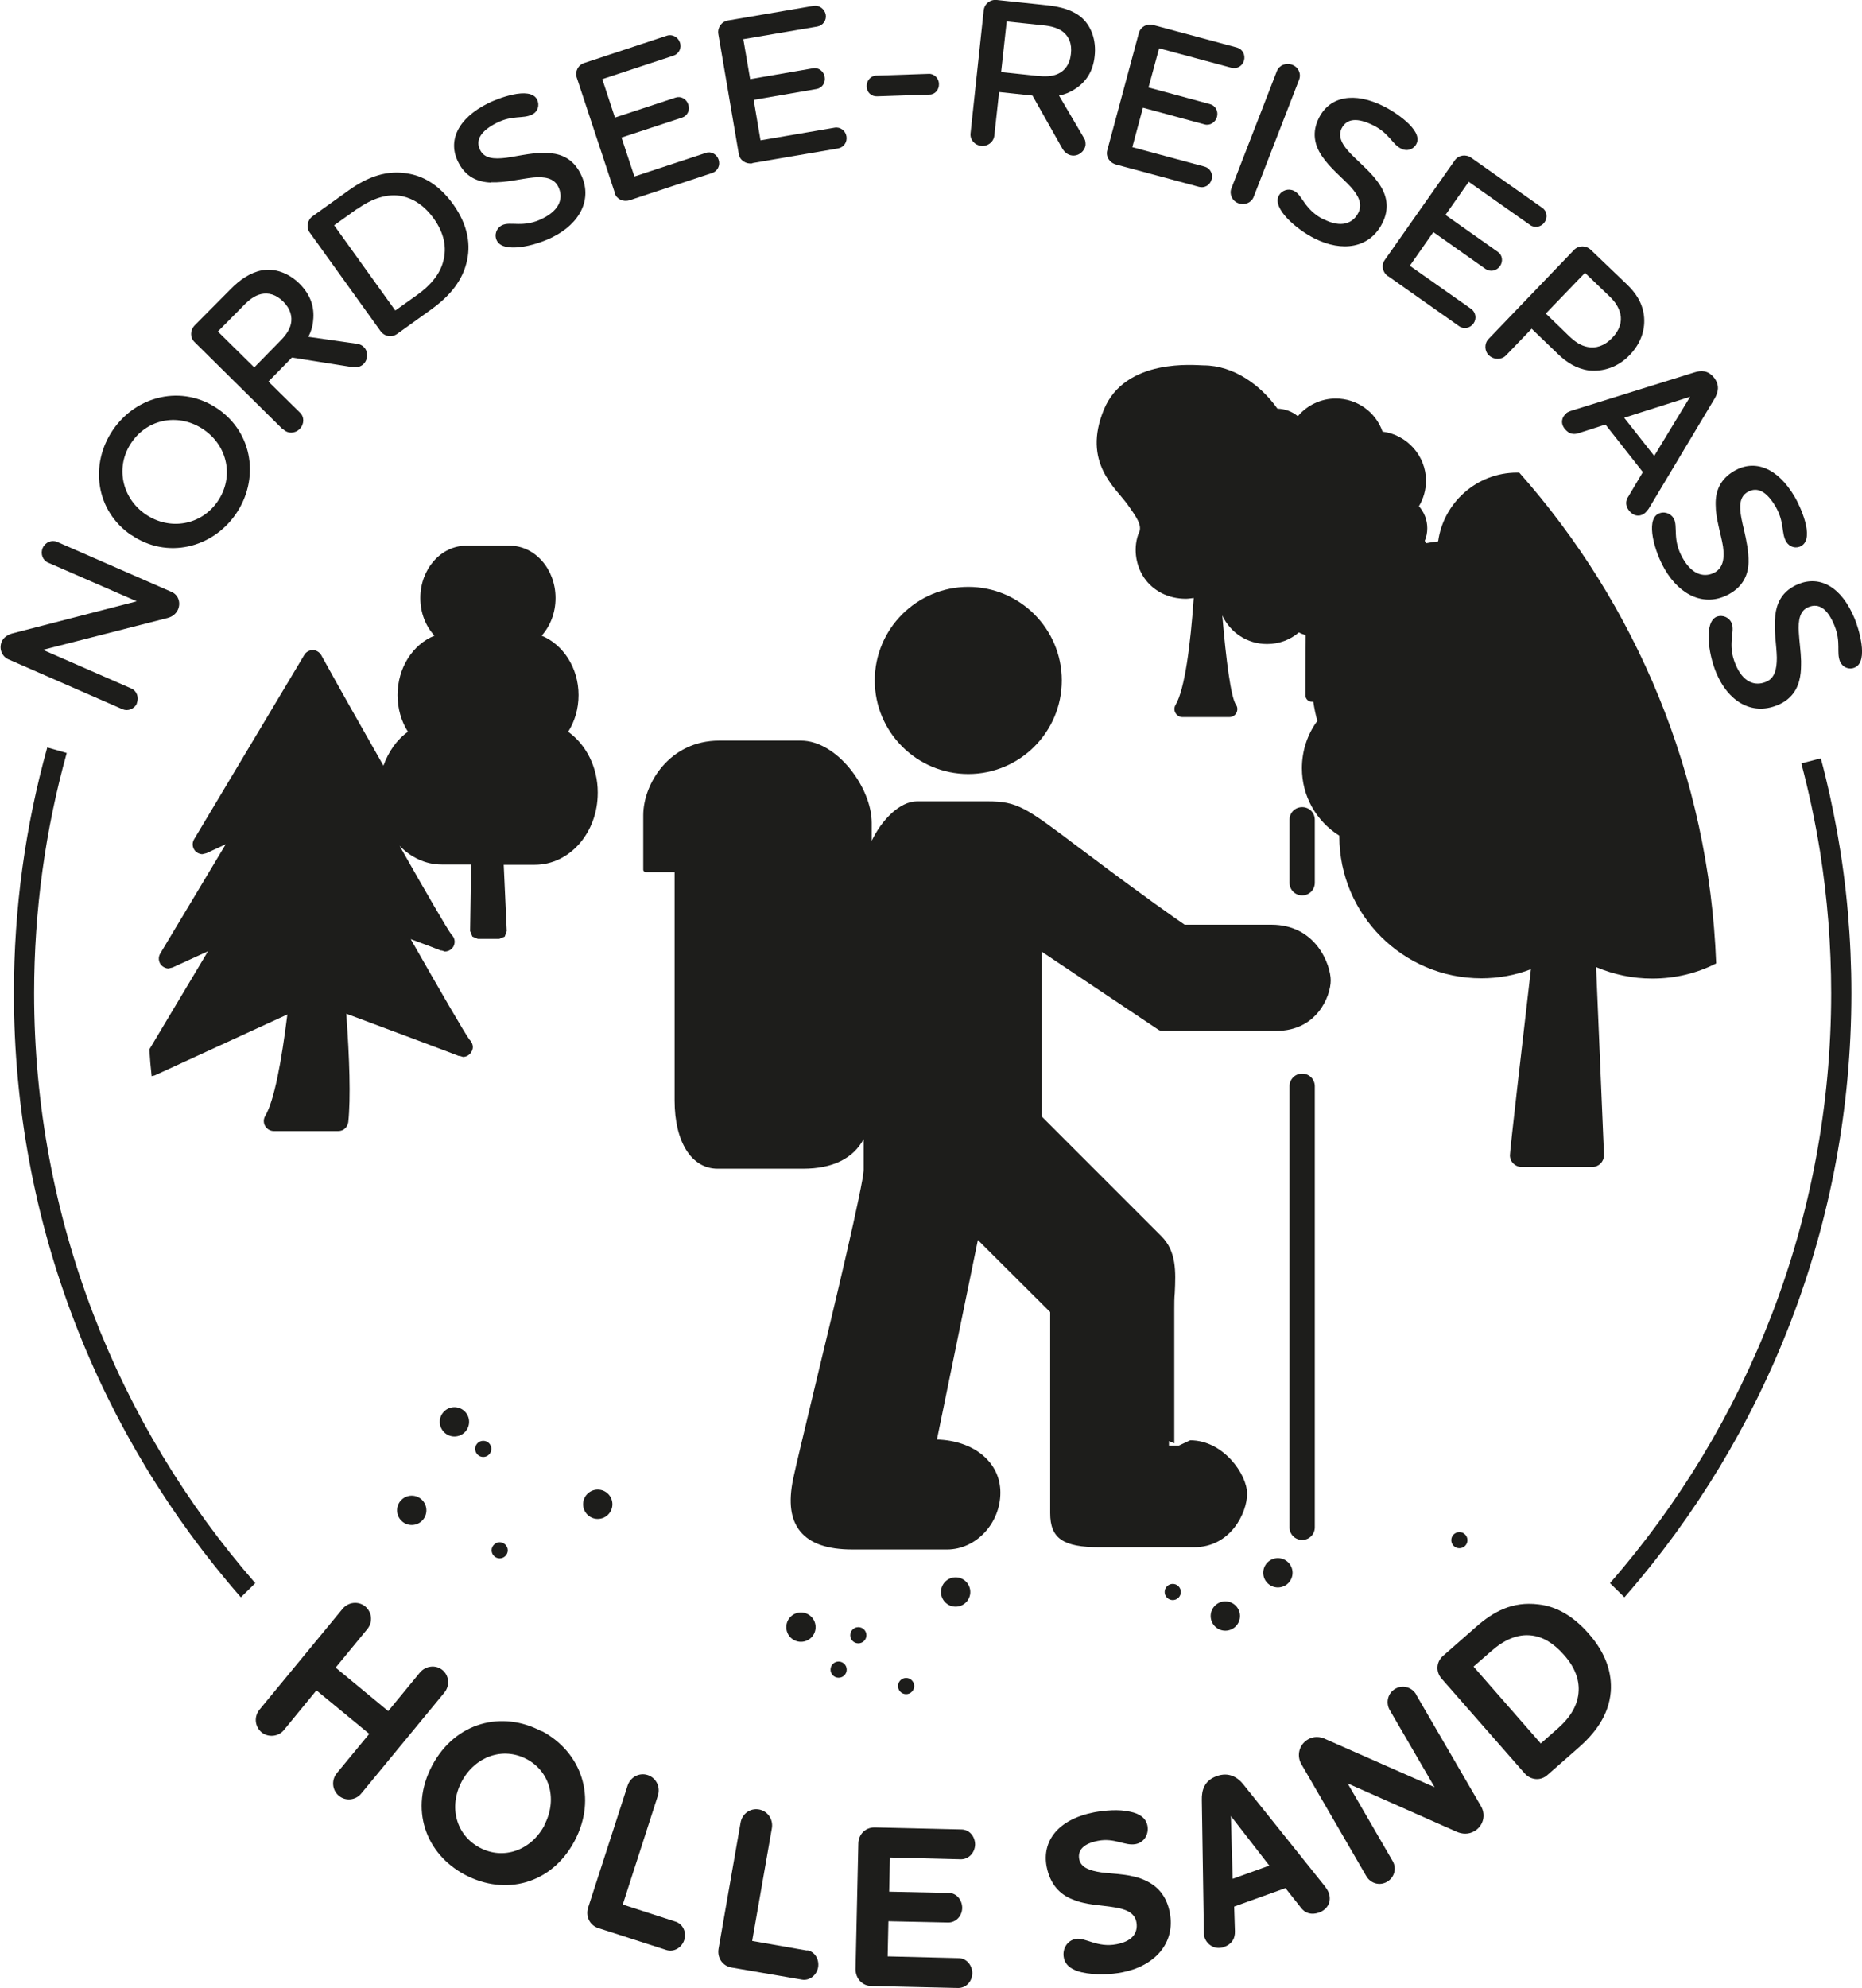 <?xml version="1.0" encoding="UTF-8"?> <svg xmlns="http://www.w3.org/2000/svg" id="Ebene_1" data-name="Ebene 1" viewBox="0 0 73.67 78.62"><path d="M2.64,29.78l-.77-.22c-.86,3.09-1.32,6.35-1.32,9.72,0,9.14,3.39,17.5,8.98,23.89l.57-.56c-5.44-6.24-8.75-14.41-8.75-23.33,0-3.29.45-6.48,1.29-9.5Z" style="fill: #1d1d1b;"></path><path d="M5.41,27.81c.1-.22,0-.49-.21-.58l-3.5-1.53,4.93-1.26c.19-.05.33-.16.41-.33.12-.27.02-.58-.25-.7l-4.53-1.98c-.21-.09-.47.01-.57.24-.1.23,0,.49.21.58l3.51,1.53-4.92,1.27c-.18.05-.34.15-.42.32-.12.28,0,.58.25.7l4.53,1.98c.21.09.47-.01.57-.24Z" style="fill: #1d1d1b;"></path><path d="M5.2,21.16c1.4.96,3.2.52,4.13-.83.93-1.35.7-3.19-.71-4.16-1.41-.97-3.22-.53-4.15.83-.93,1.36-.69,3.2.72,4.16ZM5.21,17.49c.66-.96,1.9-1.15,2.85-.5.95.65,1.21,1.88.55,2.84-.65.95-1.9,1.16-2.85.51-.95-.65-1.21-1.9-.55-2.85Z" style="fill: #1d1d1b;"></path><path d="M11.21,16.98c.18.18.47.17.65-.02.18-.18.19-.48,0-.65l-1.24-1.22.93-.95,2.4.38c.17.02.32-.01.44-.13.18-.19.18-.5,0-.67-.06-.06-.14-.1-.23-.12l-1.96-.28c.1-.19.17-.4.19-.65.06-.53-.11-1.02-.53-1.44-.45-.45-1-.63-1.5-.54-.46.09-.87.37-1.25.76l-1.41,1.42c-.18.19-.19.48,0,.66l3.48,3.44ZM9.63,12.09c.22-.23.44-.4.7-.46.28-.06.58,0,.88.3.29.29.36.6.3.88-.06.26-.23.48-.45.7l-1,1.02-1.44-1.42,1.01-1.02Z" style="fill: #1d1d1b;"></path><path d="M15.07,13.11c.15.2.43.25.65.09l1.31-.94c.63-.45,1.21-1.03,1.42-1.84.19-.7.08-1.5-.52-2.34-.51-.71-1.1-1.08-1.7-1.2-.91-.19-1.7.12-2.45.66l-1.41,1.01c-.21.15-.26.44-.12.64l2.81,3.91ZM14.13,8.27c.6-.43,1.21-.63,1.79-.51.44.1.86.36,1.24.88.42.59.52,1.15.38,1.68-.13.52-.5.96-1.03,1.34l-.87.62-2.42-3.37.91-.65Z" style="fill: #1d1d1b;"></path><path d="M19.43,7.21c.59.02,1.17-.14,1.67-.19.45-.04.82.02.99.37.2.41.09.9-.62,1.25-.77.39-1.27.1-1.61.27-.22.11-.32.38-.2.61.25.49,1.46.23,2.2-.14,1.09-.54,1.61-1.52,1.11-2.51-.28-.56-.72-.77-1.19-.81-.6-.06-1.19.1-1.75.18-.49.06-.86.03-1.03-.3-.21-.41.04-.77.65-1.08.64-.32,1.04-.15,1.4-.33.23-.11.31-.37.2-.59-.28-.56-1.61-.02-1.93.14-1.23.61-1.61,1.51-1.19,2.33.29.59.77.79,1.29.81Z" style="fill: #1d1d1b;"></path><path d="M24.32,7.64c.08.24.34.36.59.28l3.27-1.08c.21-.07.33-.3.25-.53-.07-.21-.3-.34-.51-.26l-2.82.93-.51-1.54,2.4-.79c.21-.07.32-.3.24-.52-.07-.22-.3-.34-.5-.27l-2.4.79-.5-1.52,2.82-.93c.21-.07.33-.3.25-.52-.07-.21-.3-.34-.51-.27l-3.27,1.08c-.25.08-.38.34-.3.58l1.51,4.57Z" style="fill: #1d1d1b;"></path><path d="M29.77,6.45l3.39-.58c.22-.04.37-.25.33-.48-.04-.22-.24-.38-.47-.34l-2.93.5-.27-1.6,2.49-.43c.22-.04.36-.25.32-.48-.04-.22-.24-.38-.46-.34l-2.49.43-.27-1.58,2.93-.5c.22-.04.37-.25.33-.47-.04-.22-.25-.38-.47-.35l-3.39.58c-.26.04-.43.28-.39.53l.81,4.75c.04.25.28.41.54.37Z" style="fill: #1d1d1b;"></path><path d="M34.7,3.81l2.08-.07c.21,0,.38-.19.37-.42,0-.22-.19-.41-.4-.4l-2.08.07c-.22,0-.39.21-.38.43,0,.23.19.4.41.39Z" style="fill: #1d1d1b;"></path><path d="M38.82,5.77c.25.03.49-.15.52-.4l.19-1.73,1.32.14,1.19,2.11c.09.14.21.24.38.26.26.03.5-.17.53-.42,0-.08,0-.17-.05-.25l-1-1.7c.21-.04.42-.12.62-.25.46-.29.73-.72.79-1.31.07-.63-.13-1.17-.5-1.51-.35-.31-.83-.44-1.37-.5L39.44,0c-.26-.03-.49.15-.52.41l-.52,4.86c-.03.25.16.47.42.5ZM39.83.85l1.43.15c.32.03.59.1.8.26.23.19.36.46.31.88-.04.41-.25.66-.51.78-.24.11-.52.11-.83.08l-1.42-.15.22-2Z" style="fill: #1d1d1b;"></path><path d="M44.13,6.5l3.31.89c.22.06.44-.07.5-.3.06-.21-.06-.44-.28-.5l-2.86-.77.42-1.56,2.44.66c.21.06.43-.08.49-.3.06-.22-.06-.44-.27-.5l-2.44-.66.42-1.55,2.86.77c.22.06.44-.07.5-.29.06-.22-.06-.45-.28-.51l-3.31-.89c-.25-.07-.5.07-.57.31l-1.25,4.64c-.07.24.08.49.33.56Z" style="fill: #1d1d1b;"></path><path d="M49,8.04c.24.09.51-.02.6-.25l1.8-4.64c.09-.24-.03-.5-.28-.59-.24-.09-.51.02-.6.25l-1.8,4.64c-.09.23.03.5.28.59Z" style="fill: #1d1d1b;"></path><path d="M52.37,8.68c-.77-.39-.83-.96-1.17-1.13-.22-.11-.49-.03-.61.2-.25.49.68,1.31,1.42,1.68,1.09.55,2.18.39,2.68-.6.28-.55.19-1.04-.05-1.44-.31-.52-.79-.89-1.19-1.3-.34-.35-.53-.68-.37-1.01.21-.41.64-.43,1.26-.12.64.32.74.75,1.1.92.23.12.49.03.6-.19.29-.56-.94-1.31-1.26-1.47-1.22-.62-2.17-.39-2.59.43-.3.58-.18,1.09.11,1.52.33.49.81.86,1.15,1.23.3.34.47.67.29,1.02-.21.41-.67.61-1.37.25Z" style="fill: #1d1d1b;"></path><path d="M54.92,10.92l2.81,1.98c.18.13.44.08.57-.11.13-.18.09-.44-.09-.57l-2.43-1.71.93-1.33,2.07,1.46c.18.12.43.08.57-.12.13-.19.09-.44-.09-.56l-2.07-1.46.92-1.31,2.43,1.71c.18.13.44.08.57-.11.13-.18.1-.44-.09-.57l-2.81-1.98c-.21-.15-.5-.11-.65.1l-2.77,3.94c-.15.21-.09.49.12.64Z" style="fill: #1d1d1b;"></path><path d="M58.92,14.06c.18.17.48.18.66,0l1.02-1.06,1.04,1c.34.33.73.58,1.22.65.57.06,1.16-.13,1.62-.61.46-.48.63-1.04.56-1.58-.07-.51-.33-.89-.69-1.23l-1.41-1.35c-.19-.18-.48-.18-.66,0l-3.39,3.53c-.17.18-.16.47.02.65ZM62.71,10.79l.98.94c.22.21.36.43.42.69.07.31-.03.64-.33.95s-.65.42-.97.35c-.27-.05-.5-.21-.72-.42l-.93-.9,1.55-1.61Z" style="fill: #1d1d1b;"></path><path d="M61.97,16.35c-.18.14-.24.39-.06.61.16.2.34.24.55.17l1.06-.34,1.48,1.88-.57.96c-.13.18-.12.38.02.56.17.22.42.27.63.1.05-.04.11-.12.15-.17l2.61-4.36c.14-.24.21-.52-.02-.82-.24-.3-.51-.3-.79-.21l-4.85,1.51c-.07.02-.16.06-.21.1ZM66.87,15.69l-1.42,2.34-1.19-1.51,2.61-.83Z" style="fill: #1d1d1b;"></path><path d="M67.99,20.78c.06.29.14.57.18.83.06.45.02.82-.31,1.02-.39.22-.89.14-1.28-.55-.43-.75-.18-1.25-.36-1.58-.13-.21-.4-.3-.63-.17-.47.27-.14,1.47.28,2.19.61,1.05,1.61,1.51,2.57.96.54-.31.73-.77.74-1.24.01-.43-.08-.84-.17-1.25-.04-.16-.08-.33-.11-.49-.09-.48-.08-.85.24-1.04.4-.23.77-.01,1.12.59.35.62.21,1.03.41,1.37.13.22.39.29.6.17.55-.32-.07-1.61-.25-1.92-.69-1.19-1.6-1.51-2.4-1.05-.57.33-.75.81-.74,1.33,0,.29.05.56.11.83Z" style="fill: #1d1d1b;"></path><path d="M73.38,24.47c-.52-1.27-1.38-1.72-2.23-1.37-.08.03-.15.07-.22.11-.45.26-.64.67-.69,1.12-.07.59.05,1.17.06,1.68,0,.45-.08.82-.44.96-.42.17-.9.03-1.2-.71-.33-.8,0-1.27-.15-1.62-.09-.22-.35-.34-.59-.25-.5.21-.34,1.44-.02,2.21.46,1.12,1.39,1.71,2.42,1.29.57-.23.82-.66.9-1.12.04-.21.04-.42.04-.63-.01-.38-.07-.76-.09-1.13-.03-.49.04-.86.38-1,.43-.18.77.09,1.03.73.27.66.07,1.05.22,1.42.1.23.35.34.58.24.58-.24.14-1.6,0-1.93Z" style="fill: #1d1d1b;"></path><path d="M17.51,66.05c-.26-.22-.67-.18-.9.1l-1.25,1.52-2.08-1.72,1.25-1.52c.23-.28.19-.67-.08-.9-.27-.22-.67-.18-.9.1l-3.28,3.98c-.23.28-.19.67.08.9.26.21.67.18.89-.1l1.28-1.56,2.09,1.72-1.28,1.55c-.23.28-.19.68.08.9.26.22.67.18.89-.1l3.28-3.98c.23-.28.19-.68-.08-.9Z" style="fill: #1d1d1b;"></path><path d="M21.43,68.47c-1.57-.84-3.42-.36-4.33,1.35-.91,1.71-.27,3.5,1.31,4.33s3.41.37,4.32-1.34.28-3.51-1.29-4.35ZM21.54,72.19c-.53.99-1.62,1.38-2.56.88-.94-.5-1.24-1.62-.71-2.62.53-.99,1.63-1.38,2.57-.88.94.5,1.22,1.63.69,2.62Z" style="fill: #1d1d1b;"></path><path d="M26.74,76l-2.1-.68,1.39-4.31c.11-.34-.07-.7-.4-.81-.34-.11-.69.08-.8.42l-1.56,4.82c-.11.34.06.7.4.81l2.7.87c.29.09.6-.09.7-.39.1-.3-.04-.63-.33-.73Z" style="fill: #1d1d1b;"></path><path d="M31.93,77.14l-2.17-.38.78-4.46c.06-.35-.17-.68-.51-.74-.35-.06-.67.17-.73.53l-.87,4.98c-.06.36.16.68.51.74l2.79.48c.3.05.58-.17.64-.49.05-.31-.13-.62-.43-.67Z" style="fill: #1d1d1b;"></path><path d="M38.02,73.53c.31,0,.55-.26.56-.58,0-.32-.22-.59-.53-.6l-3.45-.08c-.36,0-.63.27-.64.63l-.11,4.98c0,.36.26.65.61.66l3.45.08c.31,0,.55-.25.56-.58,0-.31-.22-.59-.53-.6l-2.82-.07.03-1.39,2.37.05c.3,0,.54-.25.55-.57,0-.32-.22-.59-.52-.6l-2.37-.05.03-1.35,2.82.07Z" style="fill: #1d1d1b;"></path><path d="M45.34,74.38c-.55-.27-1.21-.26-1.76-.33-.47-.07-.81-.19-.88-.52-.07-.36.17-.62.74-.73.66-.13,1.06.21,1.49.13.33-.06.53-.38.47-.72-.06-.33-.34-.49-.68-.56-.46-.11-1.03-.05-1.42.02-1.45.28-2.08,1.15-1.89,2.15.14.71.53,1.1,1.01,1.29.56.24,1.17.23,1.67.32.45.07.8.21.87.58.06.32-.04.74-.78.88-.77.15-1.24-.28-1.62-.21-.33.06-.54.39-.47.74.06.33.36.5.71.58.53.12,1.16.09,1.61,0,1.27-.25,2.11-1.15,1.87-2.37-.13-.68-.51-1.05-.94-1.25Z" style="fill: #1d1d1b;"></path><path d="M52.42,74.6l-3.21-4.01c-.24-.31-.59-.52-1.07-.35-.49.18-.6.55-.59.95l.08,5.14c0,.09,0,.22.03.3.11.3.42.49.77.37.32-.12.44-.34.43-.63l-.03-.97,2.03-.73.6.76c.17.24.43.31.72.21.34-.12.52-.43.39-.79-.03-.08-.11-.2-.16-.26ZM48.77,74.3l-.07-2.48,1.52,1.96-1.44.52Z" style="fill: #1d1d1b;"></path><path d="M56.03,67.01c-.17-.29-.54-.39-.83-.22-.29.17-.38.54-.22.83l1.78,3.06-4.31-1.9c-.22-.11-.48-.12-.7.01-.35.2-.46.64-.26.98l2.57,4.43c.17.29.53.39.82.22.29-.17.39-.53.22-.82l-1.78-3.07,4.31,1.91c.22.1.48.11.7-.02.35-.2.47-.63.27-.98l-2.57-4.42Z" style="fill: #1d1d1b;"></path><path d="M60.87,63.45c-1.03-.13-1.79.29-2.47.89l-1.31,1.15c-.27.24-.29.63-.05.9l3.28,3.74c.24.27.63.31.9.07l1.22-1.07c.63-.55,1.21-1.26,1.29-2.23.05-.71-.17-1.5-.88-2.3-.65-.74-1.33-1.08-1.98-1.15ZM61.63,68.36l-.67.59-2.66-3.04.7-.61c.51-.45,1.05-.69,1.6-.62.43.05.86.29,1.28.77.43.48.6.97.58,1.41-.02.56-.32,1.05-.83,1.5Z" style="fill: #1d1d1b;"></path><path d="M38.39,62.96c0-.32-.26-.58-.58-.58s-.58.26-.58.58.26.58.58.58.58-.26.58-.58Z" style="fill: #1d1d1b;"></path><path d="M15.71,59.73c0,.32.26.58.58.58s.58-.26.58-.58-.26-.58-.58-.58-.58.26-.58.58Z" style="fill: #1d1d1b;"></path><path d="M32.27,64.35c0-.32-.26-.58-.58-.58s-.58.26-.58.58.26.58.58.58.58-.26.58-.58Z" style="fill: #1d1d1b;"></path><path d="M17.98,55.65c-.32,0-.58.26-.58.58s.26.58.58.58.58-.26.58-.58-.26-.58-.58-.58Z" style="fill: #1d1d1b;"></path><path d="M24.23,59.49c0-.32-.26-.58-.58-.58s-.58.26-.58.58.26.58.58.58.58-.26.58-.58Z" style="fill: #1d1d1b;"></path><circle cx="33.18" cy="66.03" r=".32" style="fill: #1d1d1b;"></circle><circle cx="33.96" cy="64.67" r=".32" style="fill: #1d1d1b;"></circle><circle cx="19.12" cy="57.3" r=".32" style="fill: #1d1d1b;"></circle><path d="M19.77,61.63c.18,0,.32-.15.32-.32s-.15-.32-.32-.32-.32.15-.32.32.14.32.32.32Z" style="fill: #1d1d1b;"></path><circle cx="35.85" cy="66.68" r=".32" style="fill: #1d1d1b;"></circle><path d="M47.9,63.91c0,.32.26.58.58.58s.58-.26.58-.58-.26-.58-.58-.58-.58.26-.58.58Z" style="fill: #1d1d1b;"></path><path d="M50.56,61.62c-.32,0-.58.26-.58.58s.26.58.58.58.58-.26.58-.58-.26-.58-.58-.58Z" style="fill: #1d1d1b;"></path><circle cx="46.4" cy="62.96" r=".32" style="fill: #1d1d1b;"></circle><circle cx="57.74" cy="60.91" r=".32" style="fill: #1d1d1b;"></circle><path d="M51.02,32.42v2.49c0,.28.22.5.5.5s.5-.22.5-.5v-2.49c0-.28-.22-.5-.5-.5s-.5.22-.5.5Z" style="fill: #1d1d1b;"></path><path d="M51.52,60.9c.28,0,.5-.22.5-.5v-17.44c0-.28-.22-.5-.5-.5s-.5.22-.5.5v17.44c0,.28.22.5.5.5Z" style="fill: #1d1d1b;"></path><path d="M34.61,26.91c0,2.04,1.66,3.7,3.7,3.7s3.7-1.66,3.7-3.7-1.66-3.7-3.7-3.7-3.7,1.66-3.7,3.7Z" style="fill: #1d1d1b;"></path><path d="M49.34,59.06c0-.74-.93-2.1-2.25-2.1l-.45.21h-.39v-.18l.21.09v-5.3c0-.22,0-.44.02-.65.04-.84.07-1.64-.53-2.24l-4.73-4.73v-6.52l4.62,3.09s.07.04.12.04h4.54c1.61,0,2.15-1.38,2.15-2,0-.59-.56-2.2-2.35-2.2h-3.43c-.28-.19-1.63-1.13-3.78-2.75l-.43-.32c-2.08-1.57-2.4-1.81-3.59-1.81h-2.79c-.68,0-1.4.74-1.79,1.56v-.71c0-1.39-1.38-3.25-2.8-3.25h-3.24c-1.96,0-3,1.71-3,2.95v2.15c0,.06.05.1.1.1h1.14v9.03c0,1.64.67,2.7,1.7,2.7h3.39c1.17,0,1.98-.41,2.39-1.17v1.21c0,.55-1.17,5.44-1.95,8.67-.41,1.72-.74,3.08-.84,3.56-.19.93-.1,1.6.28,2.07.39.48,1.07.72,2.07.72h3.74c1.14,0,2.11-1.03,2.11-2.25s-1.07-2.06-2.51-2.1l1.62-7.89,2.86,2.85v7.95c0,1,.51,1.35,1.95,1.35h3.74c1.47,0,2.1-1.39,2.1-2.1Z" style="fill: #1d1d1b;"></path><path d="M23.65,31.34c0-1.01-.47-1.9-1.17-2.4.26-.41.41-.91.41-1.45,0-1.08-.61-2-1.46-2.35.34-.38.55-.9.55-1.49,0-1.14-.81-2.07-1.82-2.07h-1.71c-1.01,0-1.82.93-1.82,2.07,0,.59.21,1.11.56,1.49-.85.34-1.46,1.26-1.46,2.35,0,.54.15,1.04.41,1.45-.44.31-.77.79-.97,1.34-.78-1.37-1.75-3.08-2.46-4.37-.07-.12-.2-.2-.33-.2-.14,0-.27.07-.34.19l-4.36,7.29c-.09.15-.07.33.04.46.07.08.18.13.29.13l.16-.04.76-.35-2.59,4.32c-.09.15-.07.33.04.46.08.08.18.13.29.13l.16-.04,1.4-.64h0l-2.32,3.88c.02.35.05.71.09,1.06l.12-.03,5.25-2.41c-.23,1.85-.52,3.42-.88,4.02-.07.12-.07.27,0,.39.07.12.2.2.34.2h2.56c.2,0,.36-.15.39-.35.1-.94.05-2.54-.08-4.29,1.9.71,4.21,1.57,4.45,1.67h.04s.13.04.13.04c.18,0,.34-.14.38-.32.03-.13-.03-.27-.12-.36-.19-.25-1.15-1.91-2.33-3.98,0,0,0,0,0,0,.63.23,1.09.41,1.19.45h.04s.12.04.12.04c.18,0,.35-.13.38-.31.03-.13-.02-.27-.12-.36-.17-.23-1.02-1.69-2.05-3.51.44.45,1.02.74,1.66.74h1.17l-.04,2.63.09.22.22.09h.84l.22-.09.08-.22-.12-2.62h1.23c1.38,0,2.49-1.27,2.49-2.84Z" style="fill: #1d1d1b;"></path><path d="M45.07,21.04c-.24.58-.16,1.27.19,1.8.36.53.96.84,1.66.84.1,0,.21-.02.31-.03-.13,1.85-.35,3.6-.72,4.23-.06.1-.06.22,0,.32.06.1.16.16.27.16h1.86c.12,0,.22-.06.28-.17.05-.1.05-.23-.02-.32-.2-.3-.39-1.75-.54-3.53.31.67.98,1.13,1.77,1.13.47,0,.91-.16,1.26-.46.09.05.18.08.27.11-.01,1.29-.01,2.36-.01,2.38,0,.14.11.25.25.25h.06s0,0,0,0c.04.26.09.51.16.76-.4.54-.61,1.2-.61,1.87,0,1.1.56,2.09,1.48,2.67v.02c0,3.1,2.52,5.62,5.62,5.62.67,0,1.34-.12,1.96-.36,0,0,0,0,0,0-.31,2.67-.83,7.16-.83,7.36,0,.26.21.46.46.46h2.8c.26,0,.46-.21.46-.46v-.07s-.31-7.37-.31-7.37c0,0,0,0,.01,0,.69.29,1.44.45,2.21.45.91,0,1.77-.21,2.53-.6-.28-7.44-3.18-14.21-7.79-19.41h-.09c-1.59,0-2.91,1.19-3.12,2.72-.16.02-.31.04-.46.07,0,0,0,0-.01,0-.02-.03-.04-.06-.06-.09.07-.16.1-.33.1-.5,0-.33-.12-.63-.33-.87.18-.3.28-.65.28-1.01,0-.99-.76-1.82-1.72-1.94-.27-.78-1.01-1.31-1.85-1.31-.58,0-1.13.26-1.5.7-.23-.19-.51-.29-.81-.3-.64-.91-1.72-1.71-2.92-1.71-.3,0-3.1-.32-3.95,1.76-.85,2.08.46,3.07.94,3.74.37.52.58.82.46,1.11Z" style="fill: #1d1d1b;"></path><path d="M72.04,29.99l-.77.2c.3,1.14.55,2.31.74,3.49.29,1.83.44,3.7.44,5.6,0,8.92-3.31,17.09-8.75,23.33l.57.56c5.59-6.39,8.98-14.75,8.98-23.89,0-2.17-.19-4.3-.56-6.36-.18-.99-.39-1.97-.65-2.93Z" style="fill: #1d1d1b;"></path></svg> 